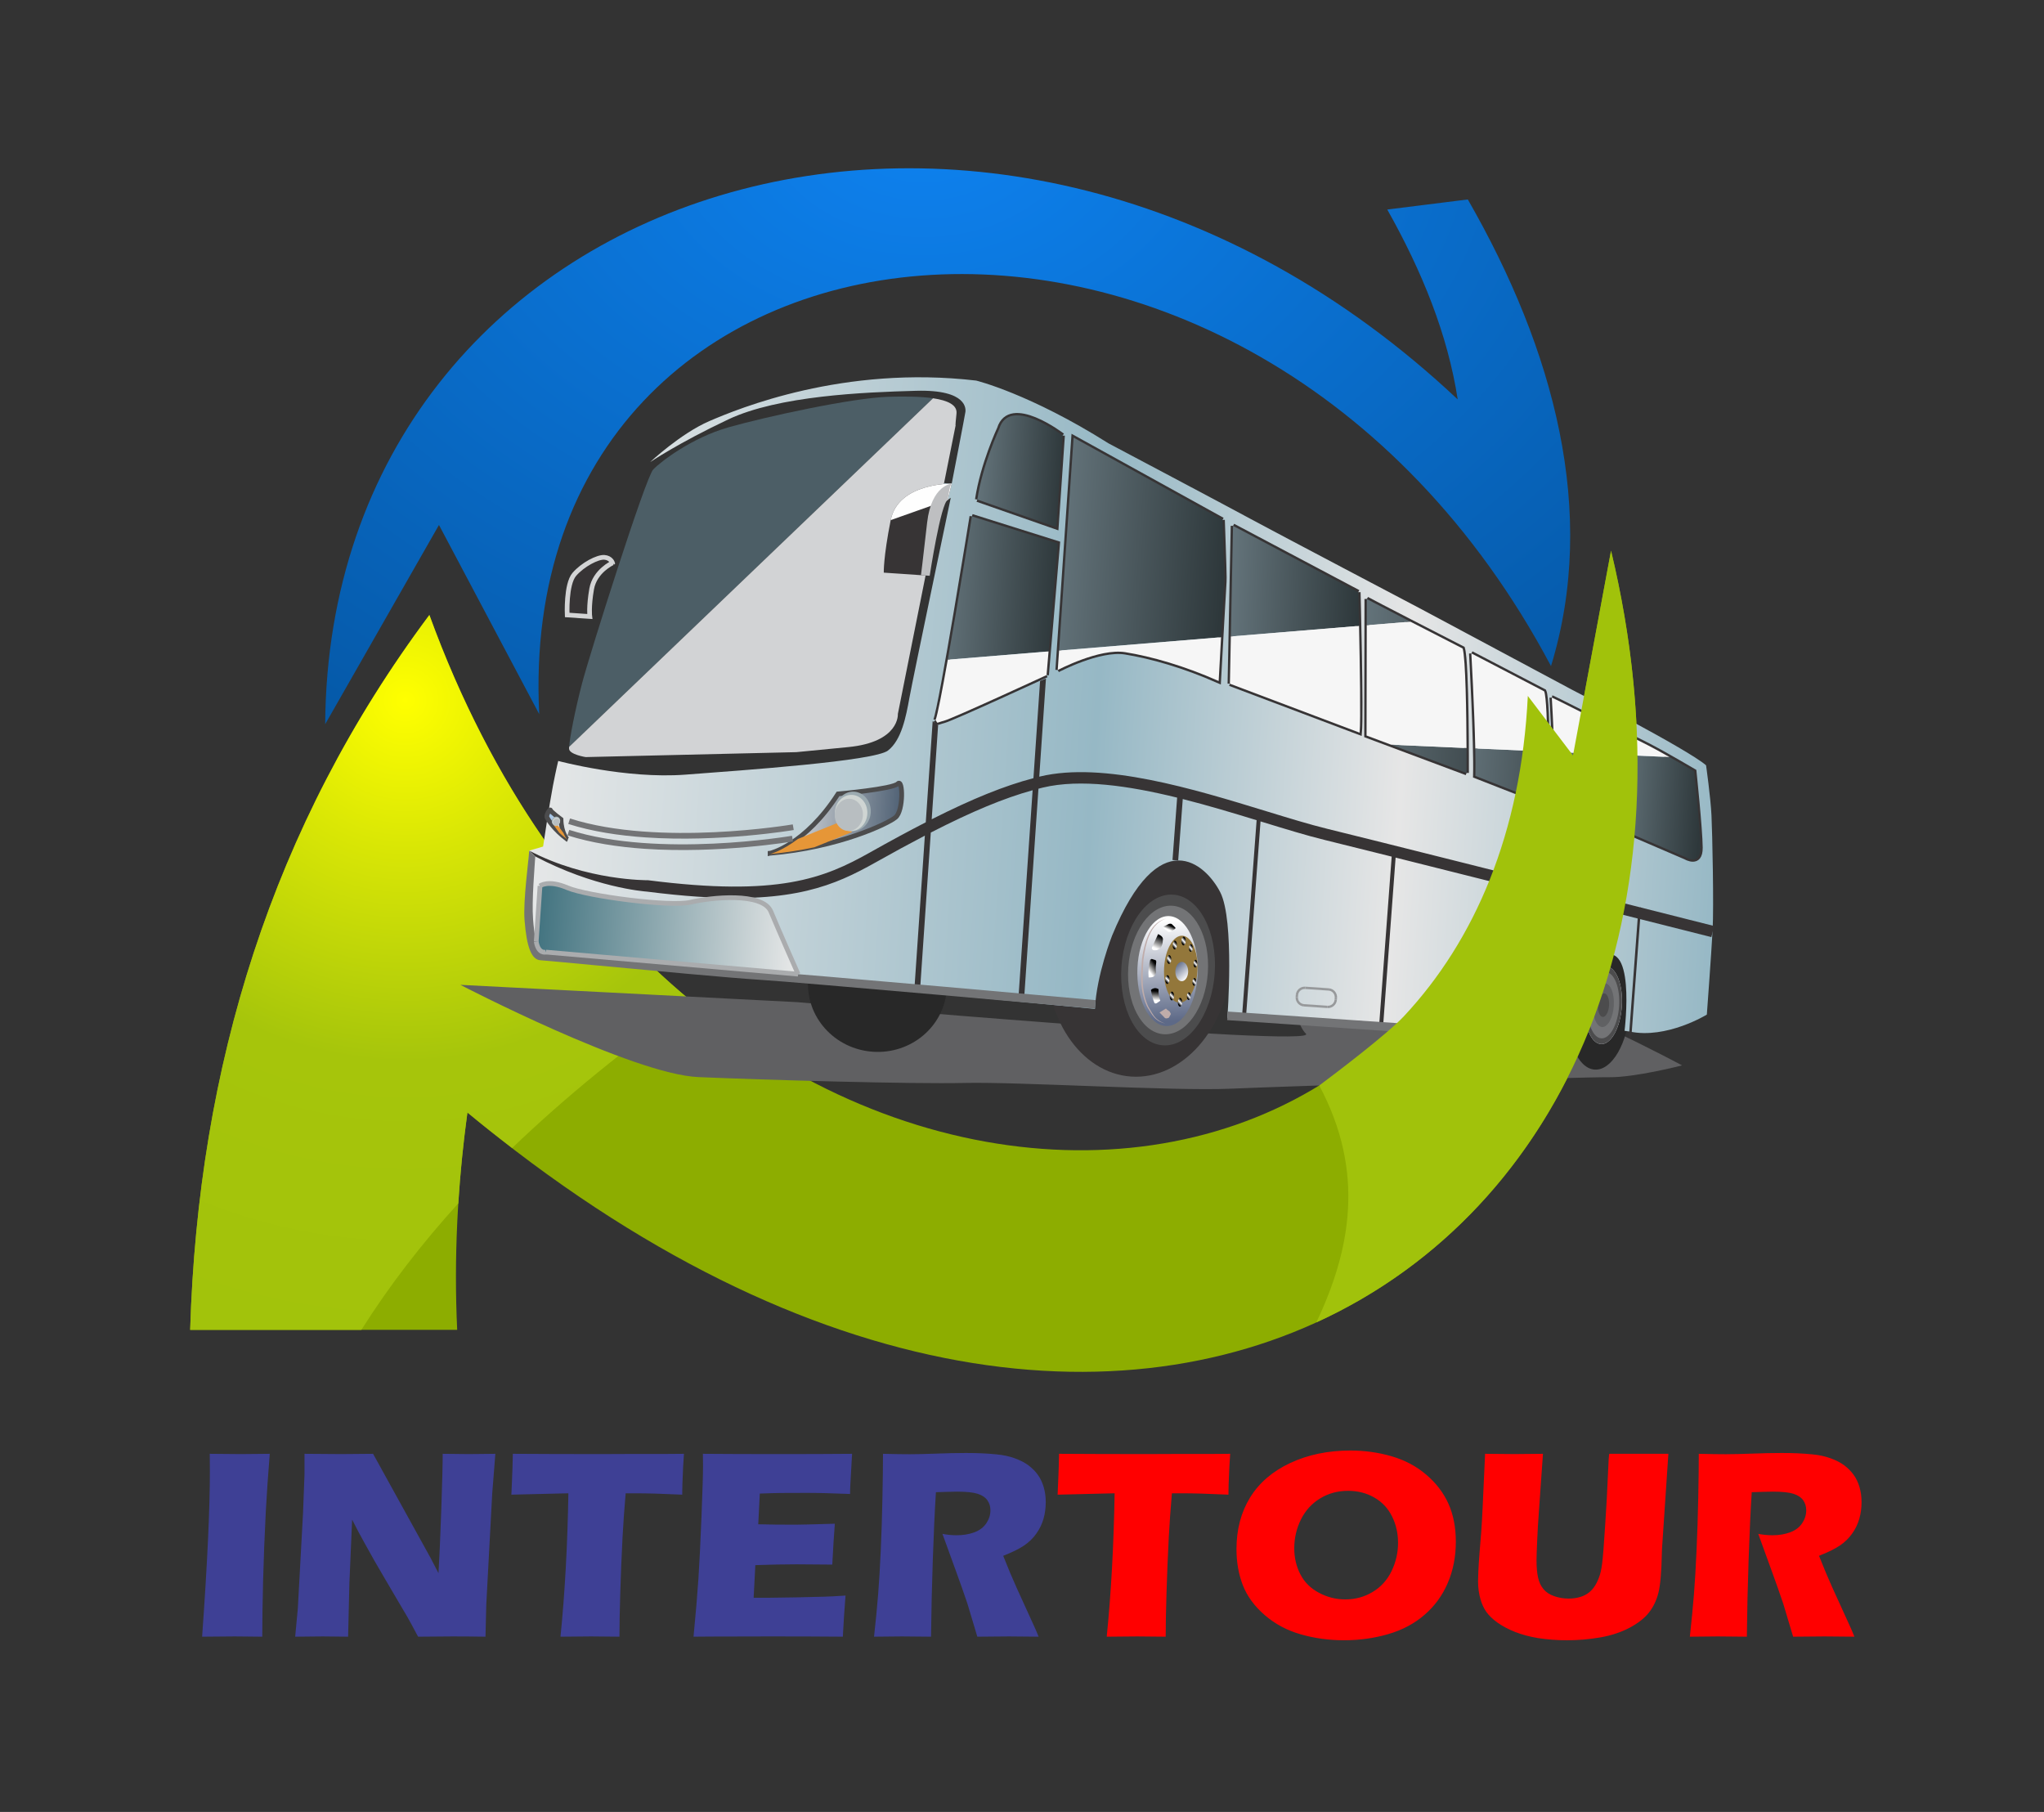 <?xml version="1.0" encoding="UTF-8"?>
<!DOCTYPE svg PUBLIC "-//W3C//DTD SVG 1.1//EN" "http://www.w3.org/Graphics/SVG/1.1/DTD/svg11.dtd">
<!-- Creator: CorelDRAW 2017 -->
<svg xmlns="http://www.w3.org/2000/svg" xml:space="preserve" width="69.748mm" height="61.824mm" version="1.1" style="shape-rendering:geometricPrecision; text-rendering:geometricPrecision; image-rendering:optimizeQuality; fill-rule:evenodd; clip-rule:evenodd"
viewBox="0 0 6974.84 6182.36"
 xmlns:xlink="http://www.w3.org/1999/xlink">
 <rect x="0" y="0" width="6974.84" height="6182.36" fill="#333333" stroke="none"/>
 <defs>
  <style type="text/css">
   <![CDATA[
    .str4 {stroke:#97999B;stroke-width:8.02;stroke-miterlimit:2.613}
    .str0 {stroke:#373435;stroke-width:16.04;stroke-miterlimit:2.613}
    .str2 {stroke:#4C4C4D;stroke-width:16.04;stroke-miterlimit:2.613}
    .str1 {stroke:#AAACAE;stroke-width:16.04;stroke-miterlimit:2.613}
    .str3 {stroke:#D3D4D5;stroke-width:16.04;stroke-miterlimit:2.613}
    .str5 {stroke:#97999B;stroke-width:4.01;stroke-miterlimit:2.613}
    .fil54 {fill:none}
    .fil13 {fill:none;fill-rule:nonzero}
    .fil3 {fill:#8DAD00}
    .fil36 {fill:#93773B}
    .fil53 {fill:#A1C20B}
    .fil37 {fill:#BFACAA}
    .fil6 {fill:#282828;fill-rule:nonzero}
    .fil7 {fill:#373435;fill-rule:nonzero}
    .fil0 {fill:#3E4095;fill-rule:nonzero}
    .fil9 {fill:#4C4C4D;fill-rule:nonzero}
    .fil21 {fill:#4C5E66;fill-rule:nonzero}
    .fil5 {fill:#606062;fill-rule:nonzero}
    .fil11 {fill:#606163;fill-rule:nonzero}
    .fil10 {fill:#737476;fill-rule:nonzero}
    .fil17 {fill:#9CABB1;fill-rule:nonzero}
    .fil19 {fill:#B8BEC1;fill-rule:nonzero}
    .fil24 {fill:#BEBFC1;fill-rule:nonzero}
    .fil18 {fill:#CFD5D3;fill-rule:nonzero}
    .fil22 {fill:#D2D3D5;fill-rule:nonzero}
    .fil16 {fill:#E69637;fill-rule:nonzero}
    .fil12 {fill:#E8EEF5;fill-rule:nonzero}
    .fil34 {fill:#F6F6F6;fill-rule:nonzero}
    .fil23 {fill:#FEFEFE;fill-rule:nonzero}
    .fil1 {fill:red;fill-rule:nonzero}
    .fil39 {fill:url(#id0)}
    .fil41 {fill:url(#id1)}
    .fil51 {fill:url(#id2)}
    .fil46 {fill:url(#id3)}
    .fil44 {fill:url(#id4)}
    .fil35 {fill:url(#id5)}
    .fil42 {fill:url(#id6)}
    .fil43 {fill:url(#id7)}
    .fil45 {fill:url(#id8)}
    .fil50 {fill:url(#id9)}
    .fil47 {fill:url(#id10)}
    .fil48 {fill:url(#id11)}
    .fil49 {fill:url(#id12)}
    .fil38 {fill:url(#id13)}
    .fil40 {fill:url(#id14)}
    .fil52 {fill:url(#id15)}
    .fil2 {fill:url(#id16)}
    .fil4 {fill:url(#id17)}
    .fil28 {fill:url(#id18);fill-rule:nonzero}
    .fil20 {fill:url(#id19);fill-rule:nonzero}
    .fil26 {fill:url(#id20);fill-rule:nonzero}
    .fil15 {fill:url(#id21);fill-rule:nonzero}
    .fil29 {fill:url(#id22);fill-rule:nonzero}
    .fil33 {fill:url(#id23);fill-rule:nonzero}
    .fil27 {fill:url(#id24);fill-rule:nonzero}
    .fil32 {fill:url(#id25);fill-rule:nonzero}
    .fil14 {fill:url(#id26);fill-rule:nonzero}
    .fil31 {fill:url(#id27);fill-rule:nonzero}
    .fil8 {fill:url(#id28);fill-rule:nonzero}
    .fil25 {fill:url(#id29);fill-rule:nonzero}
    .fil30 {fill:url(#id30);fill-rule:nonzero}
   ]]>
  </style>
  <linearGradient id="id0" gradientUnits="userSpaceOnUse" x1="3986.83" y1="3171.56" x2="3992.67" y2="3157.73">
   <stop offset="0" style="stop-opacity:1; stop-color:white"/>
   <stop offset="1" style="stop-opacity:1; stop-color:black"/>
  </linearGradient>
  <linearGradient id="id1" gradientUnits="userSpaceOnUse" xlink:href="#id0" x1="3920.63" y1="3313.55" x2="3946.06" y2="3293.62">
  </linearGradient>
  <linearGradient id="id2" gradientUnits="userSpaceOnUse" x1="4083.82" y1="3282.35" x2="4073.23" y2="3292.16">
   <stop offset="0" style="stop-opacity:1; stop-color:black"/>
   <stop offset="0.502" style="stop-opacity:1; stop-color:white"/>
   <stop offset="1" style="stop-opacity:1; stop-color:black"/>
  </linearGradient>
  <linearGradient id="id3" gradientUnits="userSpaceOnUse" xlink:href="#id2" x1="3995.66" y1="3267.47" x2="3982.36" y2="3279.06">
  </linearGradient>
  <linearGradient id="id4" gradientUnits="userSpaceOnUse" xlink:href="#id2" x1="4044.7" y1="3204.45" x2="4032.29" y2="3216.04">
  </linearGradient>
  <linearGradient id="id5" gradientUnits="userSpaceOnUse" x1="3973.9" y1="3140.61" x2="3994.04" y2="3484.8">
   <stop offset="0" style="stop-opacity:1; stop-color:white"/>
   <stop offset="1" style="stop-opacity:1; stop-color:#5D6987"/>
  </linearGradient>
  <linearGradient id="id6" gradientUnits="userSpaceOnUse" xlink:href="#id0" x1="3941.45" y1="3412.86" x2="3943.45" y2="3380.85">
  </linearGradient>
  <linearGradient id="id7" gradientUnits="userSpaceOnUse" xlink:href="#id2" x1="4032.68" y1="3413.45" x2="4020.26" y2="3425.04">
  </linearGradient>
  <linearGradient id="id8" gradientUnits="userSpaceOnUse" xlink:href="#id2" x1="4014.72" y1="3218.43" x2="4002.28" y2="3230.02">
  </linearGradient>
  <linearGradient id="id9" gradientUnits="userSpaceOnUse" xlink:href="#id2" x1="4080.73" y1="3344.4" x2="4069.27" y2="3355.1">
  </linearGradient>
  <linearGradient id="id10" gradientUnits="userSpaceOnUse" xlink:href="#id2" x1="3989.67" y1="3335.51" x2="3977.26" y2="3347.97">
  </linearGradient>
  <linearGradient id="id11" gradientUnits="userSpaceOnUse" xlink:href="#id2" x1="4004.7" y1="3392.44" x2="3992.28" y2="3403.98">
  </linearGradient>
  <linearGradient id="id12" gradientUnits="userSpaceOnUse" xlink:href="#id2" x1="4061.76" y1="3393.36" x2="4050.3" y2="3403.17">
  </linearGradient>
  <linearGradient id="id13" gradientUnits="userSpaceOnUse" x1="4010.57" y1="3291.93" x2="4053.48" y2="3336.64">
   <stop offset="0" style="stop-opacity:1; stop-color:#5D6987"/>
   <stop offset="1" style="stop-opacity:1; stop-color:white"/>
  </linearGradient>
  <linearGradient id="id14" gradientUnits="userSpaceOnUse" xlink:href="#id0" x1="3939.87" y1="3233.81" x2="3957.8" y2="3194.56">
  </linearGradient>
  <linearGradient id="id15" gradientUnits="userSpaceOnUse" xlink:href="#id2" x1="4068.76" y1="3229.4" x2="4057.3" y2="3239.18">
  </linearGradient>
  <radialGradient id="id16" gradientUnits="userSpaceOnUse" gradientTransform="matrix(2.488 -1.743 2.33 1.862 -5625 5142)" cx="3148.87" cy="403.42" r="2124.24" fx="3148.87" fy="403.42">
   <stop offset="0" style="stop-opacity:1; stop-color:#0E82F0"/>
   <stop offset="0.631" style="stop-opacity:1; stop-color:#024B8F"/>
   <stop offset="1" style="stop-opacity:1; stop-color:#047DF0"/>
  </radialGradient>
  <radialGradient id="id17" gradientUnits="userSpaceOnUse" gradientTransform="matrix(1.565 -1.268 1.269 1.563 -3818 408)" cx="1384.51" cy="2390.96" r="1219.58" fx="1384.51" fy="2390.96">
   <stop offset="0" style="stop-opacity:1; stop-color:yellow"/>
   <stop offset="0.2" style="stop-opacity:1; stop-color:#DAE705"/>
   <stop offset="0.502" style="stop-opacity:1; stop-color:#A6C50B"/>
   <stop offset="1" style="stop-opacity:1; stop-color:#A1C20B"/>
  </radialGradient>
  <linearGradient id="id18" gradientUnits="userSpaceOnUse" x1="4194.45" y1="1993.72" x2="4637.45" y2="2013.72">
   <stop offset="0" style="stop-opacity:1; stop-color:#64747B"/>
   <stop offset="1" style="stop-opacity:1; stop-color:#2E383B"/>
  </linearGradient>
  <linearGradient id="id19" gradientUnits="userSpaceOnUse" x1="1938.37" y1="2834.11" x2="1863.87" y2="2794.97">
   <stop offset="0" style="stop-opacity:1; stop-color:#E7E8E8"/>
   <stop offset="1" style="stop-opacity:1; stop-color:#9EC1E6"/>
  </linearGradient>
  <linearGradient id="id20" gradientUnits="userSpaceOnUse" xlink:href="#id18" x1="3332.46" y1="1606.55" x2="3627.45" y2="1624.33">
  </linearGradient>
  <linearGradient id="id21" gradientUnits="userSpaceOnUse" x1="2641.26" y1="2785.29" x2="3062.99" y2="2813.38">
   <stop offset="0" style="stop-opacity:1; stop-color:#E7E8E8"/>
   <stop offset="1" style="stop-opacity:1; stop-color:#536477"/>
  </linearGradient>
  <linearGradient id="id22" gradientUnits="userSpaceOnUse" x1="4651.45" y1="2096.72" x2="5018.45" y2="2121.72">
   <stop offset="0" style="stop-opacity:1; stop-color:#64747B"/>
   <stop offset="1" style="stop-opacity:1; stop-color:#424D51"/>
  </linearGradient>
  <linearGradient id="id23" gradientUnits="userSpaceOnUse" xlink:href="#id18" x1="5511.5" y1="2749.26" x2="5802.92" y2="2768.95">
  </linearGradient>
  <linearGradient id="id24" gradientUnits="userSpaceOnUse" xlink:href="#id18" x1="3603.45" y1="1860.72" x2="4176.42" y2="1900.72">
  </linearGradient>
  <linearGradient id="id25" gradientUnits="userSpaceOnUse" xlink:href="#id22" x1="5254.79" y1="2690.72" x2="5526.88" y2="2708.72">
  </linearGradient>
  <linearGradient id="id26" gradientUnits="userSpaceOnUse" x1="1799.46" y1="3146.65" x2="2722.46" y2="3206.94">
   <stop offset="0" style="stop-opacity:1; stop-color:#3C6F7C"/>
   <stop offset="1" style="stop-opacity:1; stop-color:#E7E8E8"/>
  </linearGradient>
  <linearGradient id="id27" gradientUnits="userSpaceOnUse" xlink:href="#id22" x1="4978.52" y1="2636.72" x2="5290.13" y2="2657.72">
  </linearGradient>
  <linearGradient id="id28" gradientUnits="userSpaceOnUse" x1="1831.79" y1="2273.02" x2="5897.69" y2="2546.64">
   <stop offset="0" style="stop-opacity:1; stop-color:#E7E8E8"/>
   <stop offset="0.471" style="stop-opacity:1; stop-color:#96B8C5"/>
   <stop offset="0.729" style="stop-opacity:1; stop-color:#E6E6E6"/>
   <stop offset="1" style="stop-opacity:1; stop-color:#96B8C5"/>
  </linearGradient>
  <linearGradient id="id29" gradientUnits="userSpaceOnUse" xlink:href="#id18" x1="3212.46" y1="2008.72" x2="3606.45" y2="2035.72">
  </linearGradient>
  <linearGradient id="id30" gradientUnits="userSpaceOnUse" xlink:href="#id22" x1="4607.5" y1="2570.72" x2="5005.36" y2="2597.72">
  </linearGradient>
 </defs>
 <g id="Layer_x0020_1">
  <g id="_2239285853472">
   <g>
    <g>
     <path class="fil0" d="M689.68 5584.33c17.6,-244.8 26.48,-433 26.48,-565.06l-0.47 -58.94c53.27,0.62 88.78,0.94 106.69,0.94 8.25,0 40.96,-0.31 98.12,-0.94 -5.6,68.6 -9.97,133.47 -13.4,194.75 -4.36,85.29 -7.47,165.12 -9.35,239.34 -1.86,74.22 -2.8,137.52 -2.8,189.91l-93.3 -0.94c-18.22,0 -55.6,0.31 -111.98,0.94l0.01 0zm317.55 0l9.04 -96.05 17.75 -325.41 4.99 -131.29 0 -71.25c47.19,0.62 88.93,0.94 125.06,0.94 25.85,0 62.3,-0.31 109.02,-0.94l196.08 355.04 27.1 52.08c3.12,-51.15 6.23,-123.02 9.5,-215.49 3.27,-92.3 4.83,-156.23 4.83,-191.63 37.53,0.62 67.59,0.94 90.17,0.94 10.28,0 40.18,-0.31 89.55,-0.94l-10.75 136.28 -20.24 378.42 -2.65 109.3c-39.71,-0.62 -76.63,-0.94 -111.2,-0.94 -28.66,0 -68.22,0.31 -118.83,0.94 -15.89,-29.94 -27.57,-51.61 -35.2,-65.02l-76.63 -130.35c-25.39,-42.72 -48.59,-83.58 -69.93,-122.55 -14.01,-24.8 -28.35,-51.92 -43.3,-81.55l-9.34 216.89 -4.36 182.59c-37.85,-0.62 -66.66,-0.94 -86.44,-0.94 -16.81,0 -48.12,0.31 -94.22,0.94l0 -0.01zm905.34 0c14.95,-148.13 23.99,-311.22 26.94,-489.28l-194.52 4.68 2.18 -50.52c1.25,-27.13 2.18,-56.76 2.8,-88.88 86.44,0.62 187.2,0.94 302.14,0.94l112.76 -0.47 109.64 0 59.34 -0.47 -2.8 44.6c-1.09,24.01 -2.02,43.81 -2.49,59.4 -0.47,15.59 -0.62,27.44 -0.62,35.4 -65.1,-3.12 -118.83,-4.68 -161.05,-4.68l-31.93 0c-4.67,53.79 -8.1,103.53 -10.59,149.22 -3.43,65.49 -5.92,128.95 -7.79,190.54 -1.87,61.59 -2.8,111.48 -2.8,149.53 -49.84,-0.62 -81.92,-0.94 -96.56,-0.94 -12.93,0 -47.97,0.31 -104.66,0.94l0.01 -0.01zm453.99 0c7.64,-78.59 13.09,-144.38 16.67,-197.55 3.42,-53.01 7.01,-123.49 10.44,-211.43 3.58,-87.79 5.29,-146.1 5.29,-174.79l-0.47 -40.23c71.8,0.62 158.71,0.94 260.56,0.94 93.92,0 176.77,-0.31 248.57,-0.94l-0.94 15.12c-0.31,3.59 -1.09,16.84 -2.18,39.76l-2.8 49.74c-0.62,10.6 -0.93,21.36 -0.93,32.43 -58.56,-2.5 -107.78,-3.74 -147.65,-3.74 -43.76,0 -73.36,0.15 -88.62,0.31 -15.42,0.15 -39.25,0.78 -71.8,2.03l-5.3 104.78c35.98,0.94 77.72,1.4 125.37,1.4 17.13,0 62.45,-1.09 135.97,-3.28 -3.12,38.98 -5.92,85.45 -8.72,139.4 -52.65,-0.62 -93.14,-0.94 -121.48,-0.94 -42.05,0 -89.09,0.94 -141.1,2.81l-5.76 111.33 52.49 0c15.57,0 47.66,-0.47 96.25,-1.4l94.54 -2.34c14.02,-0.31 37.38,-1.56 70.25,-3.75 -3.59,45.22 -6.7,92 -9.19,140.33 -74.14,-0.62 -155.43,-0.94 -243.9,-0.94l-200.76 0.47 -64.79 0.47 -0.01 0.01zm615.97 0c5.92,-53.64 10.6,-101.97 14.02,-144.85 3.43,-43.04 6.39,-92.93 8.88,-149.53 2.65,-56.75 4.52,-116.47 5.76,-179.46 1.25,-63 1.87,-113.05 1.87,-150.15 38,0.94 68.68,1.4 92.04,1.4 24.3,0 54.05,-0.78 88.93,-2.03 35.05,-1.4 69,-2.18 102.17,-2.18 38.94,0 73.51,1.56 104.04,4.68 22.74,2.03 43.45,6.55 62.14,13.25 18.69,6.7 34.42,14.81 47.19,24.33 12.77,9.66 23.52,20.42 31.93,32.27 8.57,11.85 15.1,25.73 19.94,41.79 4.67,15.9 7,33.05 7,51.3 0,20.43 -2.65,39.6 -7.79,57.38 -5.14,17.77 -13.23,34.61 -24.45,50.2 -11.06,15.75 -25.07,29.31 -41.9,40.7 -16.98,11.38 -40.65,23.08 -71.02,34.93l23.67 58.16c6.7,16.06 13.86,32.59 21.49,49.43l61.05 134.09c2.8,5.77 7.63,17.15 14.64,34.3 -50.31,-0.62 -84.1,-0.94 -101.39,-0.94 -21.96,0 -57.78,0.31 -107.77,0.94 -4.83,-15.9 -13.71,-45.37 -26.48,-88.41 -5.14,-17.93 -9.5,-31.96 -13.24,-41.63 -7.16,-21.67 -18.07,-52.08 -32.24,-91.21l-47.04 -129.57c16.51,3.12 32.55,4.68 48.44,4.68 22.11,0 42.2,-3.28 60.27,-9.98 18.07,-6.7 31.77,-17 41.11,-31.03 9.19,-13.88 13.86,-28.53 13.86,-44.13 0,-12.94 -3.42,-24.48 -10.44,-34.3 -7,-9.82 -18.06,-17.15 -33.01,-21.99 -15.11,-4.83 -38.32,-7.33 -69.62,-7.33 -10.59,0 -21.65,0.15 -33.02,0.62 -11.37,0.47 -24.6,0.94 -39.87,1.25 -4.05,62.37 -7.48,138.62 -10.59,228.43 -3.11,89.81 -5.14,178.06 -6.08,264.6 -50.77,-0.62 -83.79,-0.94 -99.05,-0.94 -17.6,0 -49.52,0.31 -95.47,0.94l0.03 -0.01z"/>
     <path class="fil1" d="M3776.52 5584.33c14.95,-148.13 23.99,-311.22 26.95,-489.28l-194.53 4.68 2.18 -50.52c1.25,-27.13 2.18,-56.76 2.8,-88.88 86.44,0.62 187.2,0.94 302.14,0.94l112.76 -0.47 109.65 0 59.34 -0.47 -2.8 44.6c-1.09,24.01 -2.02,43.81 -2.49,59.4 -0.47,15.59 -0.62,27.44 -0.62,35.4 -65.1,-3.12 -118.83,-4.68 -161.04,-4.68l-31.93 0c-4.67,53.79 -8.1,103.53 -10.59,149.22 -3.43,65.49 -5.92,128.95 -7.79,190.54 -1.87,61.59 -2.8,111.48 -2.8,149.53 -49.84,-0.62 -81.92,-0.94 -96.56,-0.94 -12.93,0 -47.97,0.31 -104.66,0.94l-0.01 -0.01zm831.68 -635.23c48.59,0 95.47,6.55 140.48,19.65 45.17,13.1 84.57,33.99 118.21,62.84 33.8,28.69 59.02,61.9 75.85,99.32 16.66,37.42 25.08,80.61 25.08,129.26 0,51.3 -9.19,98.23 -27.57,140.95 -18.38,42.88 -45.01,79.21 -79.74,108.99 -34.58,29.94 -76,51.76 -124.13,65.64 -47.97,13.88 -98.12,20.74 -150.14,20.74 -51.4,0 -100.77,-6.7 -147.8,-20.27 -47.19,-13.56 -88.15,-35.55 -123.04,-65.8 -34.89,-30.4 -59.65,-64.08 -74.13,-101.19 -14.64,-37.26 -21.96,-78.43 -21.96,-123.8 0,-66.73 15.42,-125.36 46.26,-175.72 31,-50.36 76.79,-89.81 137.52,-118.19 60.59,-28.22 128.96,-42.41 205.12,-42.41l-0.01 -0.01zm-8.25 137.52c-35.05,0 -66.81,8.58 -95.16,25.89 -28.35,17.15 -50.15,41.16 -65.42,71.72 -15.26,30.72 -22.89,63.61 -22.89,98.54 0,32.43 7,61.9 20.87,88.72 13.86,26.97 34.89,47.87 63.39,62.99 28.35,15.12 58.4,22.61 90.02,22.61 33.95,0 64.95,-8.42 93.14,-25.41 28.19,-16.84 49.84,-40.7 64.63,-71.26 14.8,-30.72 22.11,-62.84 22.11,-96.36 0,-32.59 -6.85,-62.68 -20.56,-90.28 -13.7,-27.6 -33.95,-49.12 -60.42,-64.24 -26.48,-15.28 -56.38,-22.92 -89.71,-22.92zm467.7 -126.3c47.35,0.62 80.83,0.94 100.3,0.94 24.3,0 56.69,-0.31 97.18,-0.94l-13.7 194.44c-2.65,36.49 -4.83,70.79 -6.07,102.91 -1.4,31.96 -2.18,54.1 -2.18,66.26 0,23.23 1.72,42.57 5.14,58.16 3.27,15.44 9.35,28.69 18.22,39.45 8.88,10.91 21.18,19.02 36.91,24.48 15.73,5.46 32.08,8.26 49.21,8.26 14.64,0 28.34,-2.03 41.11,-5.92 10.13,-3.27 19,-7.8 26.95,-13.72 7,-5.45 13.23,-11.69 18.37,-19.02 6.39,-8.73 12,-19.65 16.98,-32.74 4.83,-12.32 8.41,-28.22 10.9,-47.87 2.65,-19.96 6.38,-65.33 10.74,-136.12 4.05,-60.34 7.01,-115.54 9.04,-165.59 1.87,-48.65 3.43,-72.97 4.99,-72.97 45.94,0 82.23,0 108.7,0l92.67 0 -21.8 324.79c-0.31,6.08 -0.47,11.07 -0.47,14.97 -1.25,63.46 -5.14,108.21 -11.68,134.25 -6.54,26.04 -17.45,48.8 -32.7,67.98 -15.26,19.18 -37.38,36.49 -66.66,51.92 -29.28,15.28 -62.45,26.19 -99.52,32.59 -37.23,6.39 -74.76,9.67 -112.92,9.67 -34.11,0 -66.97,-2.5 -98.59,-7.33 -29.28,-4.83 -55.6,-12 -79.12,-21.2 -23.36,-9.35 -43.76,-20.27 -61.2,-32.74 -15.73,-11.54 -27.88,-23.39 -36.44,-35.4 -8.57,-12.16 -15.26,-26.51 -20.09,-43.35 -5.45,-18.87 -8.26,-39.14 -8.26,-60.81 0,-7.33 0.31,-18.25 0.94,-33.06 0.63,-14.81 1.87,-36.17 4.05,-63.93l5.92 -73.13c1.4,-19.18 3.11,-47.4 4.83,-84.51l8.25 -180.71 0 -0.01zm698.67 624c5.92,-53.64 10.59,-101.97 14.01,-144.85 3.43,-43.04 6.39,-92.93 8.88,-149.53 2.65,-56.75 4.52,-116.47 5.76,-179.46 1.24,-63 1.87,-113.05 1.87,-150.15 38,0.94 68.68,1.4 92.05,1.4 24.3,0 54.05,-0.78 88.93,-2.03 35.05,-1.4 69,-2.18 102.17,-2.18 38.94,0 73.51,1.56 104.04,4.68 22.75,2.03 43.45,6.55 62.15,13.25 18.69,6.7 34.42,14.81 47.19,24.33 12.77,9.66 23.52,20.42 31.93,32.27 8.57,11.85 15.1,25.73 19.94,41.79 4.67,15.9 7,33.05 7,51.3 0,20.43 -2.65,39.6 -7.79,57.38 -5.14,17.77 -13.24,34.61 -24.45,50.2 -11.06,15.75 -25.07,29.31 -41.9,40.7 -16.98,11.38 -40.65,23.08 -71.02,34.93l23.67 58.16c6.7,16.06 13.86,32.59 21.49,49.43l61.05 134.09c2.8,5.77 7.63,17.15 14.64,34.3 -50.3,-0.62 -84.1,-0.94 -101.39,-0.94 -21.96,0 -57.78,0.31 -107.77,0.94 -4.83,-15.9 -13.71,-45.37 -26.48,-88.41 -5.14,-17.93 -9.5,-31.96 -13.24,-41.63 -7.17,-21.67 -18.07,-52.08 -32.24,-91.21l-47.04 -129.57c16.51,3.12 32.55,4.68 48.44,4.68 22.12,0 42.21,-3.28 60.28,-9.98 18.07,-6.7 31.77,-17 41.11,-31.03 9.19,-13.88 13.86,-28.53 13.86,-44.13 0,-12.94 -3.42,-24.48 -10.43,-34.3 -7,-9.82 -18.06,-17.15 -33.02,-21.99 -15.1,-4.83 -38.31,-7.33 -69.61,-7.33 -10.6,0 -21.65,0.15 -33.02,0.62 -11.37,0.47 -24.6,0.94 -39.87,1.25 -4.05,62.37 -7.48,138.62 -10.59,228.43 -3.12,89.81 -5.14,178.06 -6.08,264.6 -50.77,-0.62 -83.79,-0.94 -99.05,-0.94 -17.6,0 -49.53,0.31 -95.47,0.94l0 -0.01z"/>
    </g>
    <path class="fil2" d="M1497.92 1791.16l-388.32 679.84c12.8,-1853.07 2291.88,-2588.24 3864.65,-1108.17 -34.24,-221.72 -121.45,-436.81 -240.39,-647.93l274.85 -34.39c294.82,513.49 444.32,1068.06 283.85,1592.14 -1036.46,-1953 -3544.3,-1654.47 -3452.56,163.89l-342.09 -645.37 0.01 -0.01z"/>
    <path class="fil3" d="M5213.48 2374.42c-100.38,2075.25 -2866.33,2148.47 -3748.27,-276.16 -537.5,719.56 -788.95,1539.9 -816.3,2439.15l911.17 0c-11.46,-243.63 0.63,-490.9 34.95,-741.58 2340.19,1938.86 4461.31,416.61 3902.41,-1916.88l-129.8 698.53 -154.15 -203.06 -0.01 0z"/>
    <path class="fil4" d="M2359.61 3416.06c-364.4,-300.93 -683.39,-737.68 -894.4,-1317.79 -537.5,719.56 -788.95,1539.89 -816.31,2439.15l584.21 0c95.84,-151.9 206.97,-295.3 330.79,-431.64 6.49,-102.71 16.9,-206.04 31.12,-309.95 51,42.25 101.84,82.27 152.6,121.25 184.81,-177.68 391.01,-343.46 611.98,-501.03l0.01 0.01z"/>
    <g>
     <g>
      <path class="fil5" d="M4403.43 3295.53c0,0 3.26,182.81 52.78,231.39 49.5,48.6 -1736.99,-107.7 -1736.99,-107.7l-1148.36 -59c0,0 587.48,305.12 812.26,314.75 224.78,9.66 727.72,24.16 908.83,19.94 181.11,-4.23 711.82,28.32 907.2,19.66 195.37,-8.64 1201.9,-40.3 1291.5,-39.19 89.6,1.11 249.15,-40.39 249.15,-40.39 0,0 -434.49,-232.88 -611.82,-261.8 -177.34,-28.92 -724.55,-77.66 -724.55,-77.66z"/>
      <path class="fil6" d="M3230.8 3375.26c-8.64,126.7 -121.58,222.15 -252.24,213.22 -130.66,-8.94 -229.58,-118.88 -220.94,-245.58 8.65,-126.69 121.58,-222.15 252.24,-213.22 130.66,8.93 229.58,118.89 220.94,245.58z"/>
      <path class="fil6" d="M5562.45 3441.21c-8.12,118.99 -62.29,212.19 -121.01,208.17 -58.72,-4.01 -99.74,-103.73 -91.62,-222.71 8.12,-118.98 62.29,-212.18 121.01,-208.16 58.72,4.01 99.73,103.72 91.61,222.7l0.01 0z"/>
      <path class="fil7" d="M4203.74 3282c-15.55,227.96 -169.55,403.1 -344,391.17 -174.43,-11.93 -303.22,-206.4 -287.67,-434.37 15.55,-227.98 169.56,-403.11 343.99,-391.18 174.45,11.93 303.24,206.4 287.68,434.38z"/>
      <path class="fil8" d="M3736.35 3442.36l-1891.53 -180.66c0,0 -57.3,-126.1 -49.06,-211.05 8.24,-84.97 10.06,-148.38 10.06,-148.38l47.39 -13.86c0,0 22.44,-149.97 33.71,-207.85 11.27,-57.88 17.95,-84.29 17.95,-84.29 0,0 230.09,62.16 433.72,46.76 203.65,-15.4 645.1,-46.3 691.49,-82.23 46.39,-35.92 61.58,-115.53 73.35,-180.7 11.77,-65.18 140.93,-681.91 140.93,-681.91l-38.37 27.52 15.48 -77.35 26.17 1.79c0,0 46.4,-239.17 46.81,-245.34 0.42,-6.17 10.09,-76.38 -168.42,-71.47 -178.51,4.9 -469.79,16.75 -641.3,97.87 -171.52,81.13 -266.22,145.52 -266.22,145.52 0,0 104.31,-97.94 202.38,-140.11 98.07,-42.17 457.28,-191.1 910.1,-138.15 0,0 182.48,44.25 451.59,214.15 0,0 424.03,224.49 485.22,258 61.17,33.5 584.26,308.75 584.26,308.75l513.36 274.58c0,0 394.41,202.91 456.3,257.23 0,0 15.46,108.58 18.52,171.1 3.06,62.52 8.16,309.67 3.9,390.03 -4.25,80.35 -19.75,289.44 -19.75,289.44 0,0 -137.58,84.67 -263.88,57.71l-16.93 -2.39c0,0 42.75,-340.4 -93.23,-243.4 0,0 -57.95,80.35 -64.43,175.2 -6.47,94.85 -6.47,94.85 -6.47,94.85l-1191.21 -70.46c0,0 25.17,-333.05 -24.41,-429.3 -49.57,-96.25 -208.08,-241.48 -368.92,148.28 0,0 -53.02,133.21 -58.56,250.13l0 -0.01z"/>
      <path class="fil9" d="M4144.97 3320.43c-9.69,141.94 -88.76,252.14 -176.67,246.13 -87.9,-6.01 -151.28,-125.95 -141.6,-267.9 9.69,-141.94 88.78,-252.14 176.67,-246.13 87.9,6.01 151.28,125.96 141.6,267.9z"/>
      <path class="fil10" d="M4121.55 3318.83c-8.26,121.05 -75.7,215.03 -150.67,209.9 -74.96,-5.13 -129.01,-107.41 -120.75,-228.46 8.26,-121.05 75.7,-215.04 150.66,-209.91 74.98,5.13 129.02,107.41 120.76,228.47z"/>
      <path class="fil11" d="M4075.23 3315.66c-5.44,79.74 -49.86,141.63 -99.24,138.25 -49.37,-3.38 -84.97,-70.75 -79.53,-150.48 5.44,-79.74 49.86,-141.63 99.23,-138.26 49.38,3.38 84.98,70.75 79.54,150.48l0 0.01z"/>
      <path class="fil9" d="M4034.05 3312.85c-2.94,43.01 -26.89,76.39 -53.53,74.57 -26.63,-1.82 -45.83,-38.15 -42.9,-81.17 2.94,-43 26.9,-76.4 53.52,-74.57 26.63,1.82 45.83,38.16 42.9,81.17l0.01 0z"/>
      <path class="fil12" d="M5534.14 3433.87c-5,73.27 -36.95,130.76 -71.39,128.4 -34.45,-2.35 -58.3,-63.66 -53.3,-136.93 5,-73.26 36.95,-130.75 71.4,-128.39 34.43,2.35 58.28,63.66 53.28,136.92l0.01 0z"/>
      <g>
       <path class="fil13 str0" d="M3192.58 2457.05c9.67,12.88 -1.1,9.7 28.72,1.96 29.82,-7.73 349.9,-155.68 349.9,-155.68"/>
       <polyline class="fil13 str0" points="3571.2,2303.34 3609.19,1853.86 3316.47,1761.76 "/>
       <path class="fil13 str0" d="M3316.47 1761.76c0,0 -104.34,647.75 -123.89,695.29"/>
       <path class="fil13 str0" d="M3625.75 1486.01c0,0 -179.74,-138.14 -215.65,-23.3 0,0 -57.14,121.95 -75.07,241.67"/>
       <polyline class="fil13 str0" points="3335.03,1704.38 3604.42,1798.56 3625.75,1486.01 "/>
       <polyline class="fil13 str0" points="4171.57,1773.81 3663.51,1493.08 3662.95,1501.18 3609.41,2286 "/>
       <path class="fil13 str0" d="M3609.41 2286c0,0 141.81,-75.01 230.33,-60.82 88.52,14.2 201.87,46.39 318.74,98.36 19.26,-353.82 19.22,-329.39 19.26,-353.82 0.04,-24.44 -6.16,-195.91 -6.16,-195.91"/>
       <line class="fil13 str0" x1="4207.62" y1="1794.19" x2="4196.91" y2= "2332.69" />
       <path class="fil13 str0" d="M4196.9 2332.69c0,0 0,0 442.59,167.11 6.05,-64.75 -4.73,-479.28 -4.73,-479.28"/>
       <line class="fil13 str0" x1="4634.77" y1="2020.52" x2="4207.62" y2= "1794.19" />
       <polyline class="fil13 str0" points="4664.11,2043.71 4663.23,2509.56 5004.39,2637.15 "/>
       <path class="fil13 str0" d="M5004.39 2637.15c0,0 1.25,-376.23 -13.35,-424.47 -308.16,-157.92 -326.93,-168.98 -326.93,-168.98"/>
       <path class="fil13 str0" d="M5020.82 2229.38c0,0 16.79,302.54 13.79,418 247.25,96.72 247.25,96.72 247.25,96.72 0,0 1.45,-355.04 -12.76,-385.33 -234.15,-121.9 -248.28,-129.39 -248.28,-129.39"/>
       <path class="fil13 str0" d="M5295.3 2380.1c0,0 19.02,317.35 7.61,365.44 213.78,86.3 213.78,86.3 213.78,86.3 0,0 12.2,-321.72 -4.3,-342.4 -209.11,-107.16 -217.1,-109.34 -217.1,-109.34"/>
       <path class="fil13 str0" d="M5802.25 2892.09c-0.55,-63.57 -21.28,-260.48 -21.28,-260.48 0,0 -103.26,-60.82 -158.29,-89.02 -55.03,-28.19 -90.7,-44.69 -91.61,-40.47 -0.9,4.21 -0.72,10.54 -0.72,10.54 0,0 19.75,235.11 9.03,320.73 211.84,91.05 211.84,91.05 211.84,91.05 0,0 51.57,31.22 51.03,-32.35"/>
      </g>
      <path class="fil7" d="M5849.32 3159.53c-3.28,-0.83 -104.09,-26.3 -249.62,-63.02l0.05 -0.78 -4.4 -0.31c-334.12,-84.3 -898.65,-226.54 -1067.62,-267.9 -58.74,-14.38 -130.32,-36.31 -206.1,-59.53 -247.81,-75.95 -556.24,-170.45 -772.54,-118.68 -0.91,0.21 -1.85,0.48 -2.76,0.7l22.85 -335 -20.1 8.4 -22.63 331.65c-98.41,25.88 -207.14,69.54 -347.19,140.29l21.87 -320.61 -18.55 -14.3 -23.55 345.2c-57.71,29.6 -120.57,63.57 -190.24,102.78 -157.21,88.49 -312.73,151.63 -756.18,95l-1.13 -0.11c-1.76,-0.12 -209.42,2.31 -405.68,-101.05l20.69 19.74c200.09,105.39 368.1,119.19 381.73,120.19 62.27,7.94 118.98,13.56 171,17.12 328.04,22.42 467.53,-37.45 608.66,-116.88 60.97,-34.32 116.55,-64.5 168.04,-91.3l-35.02 513.28 19.43 1.33 35.82 -525.07c141.36,-72.53 250.21,-117.55 347.48,-144.45l-48.63 712.8 19.44 1.33 49.08 -719.39c4.88,-1.24 9.8,-2.55 14.62,-3.71 127.98,-30.66 293.37,-6.42 458.63,34.21l-15.82 212.83 19.43 1.45 15.57 -209.47c86.2,21.84 172,47.71 252.03,72.21l-50.55 679.97 13.6 0.99 50.3 -676.87c2.96,0.9 5.95,1.81 8.88,2.71 76.34,23.4 148.42,45.49 208.24,60.12 48.8,11.94 130.65,32.33 230.4,57.28l-43.01 578.6 13.61 1 42.82 -576.23c104.45,26.14 227.17,56.97 351.75,88.3l-38.61 519.58 8.51 0.62 38.5 -518.1c85.77,21.59 172.2,43.36 253.92,63.96l-35.2 473.47 8.51 0.62 35.09 -471.99c73.15,18.44 142.29,35.88 203.6,51.35l-30.34 408.12 8.51 0.63 30.23 -406.62c141.99,35.83 239.8,60.54 243.02,61.35l9.54 -37.82 0.02 0.01z"/>
      <polygon class="fil10" points="5378.2,3561.98 4187.53,3480.56 4189.52,3451.37 5380.2,3532.8 "/>
      <path class="fil10" d="M3736.12 3441.53c-10.07,-0.9 -1009.87,-90.4 -1147.39,-98.84 -92.06,-5.61 -359.63,-30.72 -554.96,-49.01 -97.11,-9.1 -173.82,-16.28 -189.95,-17.39 -30.09,-2.06 -46.71,-44.36 -53.91,-137.19 -5.15,-66.46 14.24,-204.15 15.91,-236.84l20.69 19.74c-1.64,32 -12.5,149.87 -7.46,214.84 8.08,104.34 26.59,110.25 26.77,110.27 16.5,1.13 93.37,8.33 190.69,17.45 184.12,17.25 462.35,43.32 554.03,48.94 138.02,8.58 1138.12,98 1148.22,98.91l-2.62 29.13 -0.02 -0.01z"/>
      <g>
       <path class="fil14" d="M1829.77 3212.72l12.97 -190.1c0,0 27.22,-22.02 93.62,6.4 66.41,28.44 350.42,65.77 419.71,49.35 69.3,-16.43 246.49,-35.29 274.46,31.79 27.97,67.08 92.84,213.61 92.84,213.61l-860.48 -75.27c0,0 -25.57,7.92 -33.12,-35.79l0 0.01z"/>
       <line class="fil13 str1" x1="1829.78" y1="3212.72" x2="1842.75" y2= "3022.62" />
       <path class="fil13 str1" d="M1842.74 3022.62c0,0 27.22,-22.02 93.62,6.4 66.41,28.44 350.42,65.77 419.71,49.35 69.3,-16.43 246.49,-35.29 274.46,31.79 27.97,67.08 92.84,213.61 92.84,213.61"/>
       <line class="fil13 str1" x1="2723.37" y1="3323.77" x2="1862.89" y2= "3248.51" />
       <path class="fil13 str1" d="M1862.89 3248.51c0,0 -25.57,7.92 -33.12,-35.79"/>
      </g>
      <path class="fil15 str2" d="M2627.84 2911.23c0,0 118.69,-26.74 231.86,-202.44 0,0 186.64,-16.55 204.15,-34.91 17.53,-18.35 19.75,92.18 -7.84,114.92 -27.58,22.75 -195.75,102.47 -428.17,122.42l0 0.01z"/>
      <path class="fil16" d="M2891.23 2794.19l-168.32 68.19c-56.1,42.1 -95.27,51.7 -95.27,51.7 53.82,-5.12 104.51,-13.3 151.4,-23.26l127.99 -51.84 -15.81 -44.79 0.01 0z"/>
      <path class="fil17" d="M2971.27 2772.73c-2.54,37.24 -31.88,65.54 -65.53,63.24 -33.65,-2.3 -58.88,-34.33 -56.34,-71.58 2.54,-37.23 31.88,-65.52 65.54,-63.22 33.65,2.3 58.87,34.33 56.33,71.56z"/>
      <path class="fil18" d="M2959.55 2777.63c-2.33,34.1 -28.96,60.04 -59.48,57.95 -30.52,-2.09 -53.38,-31.41 -51.05,-65.51 2.32,-34.09 28.95,-60.03 59.48,-57.94 30.52,2.09 53.39,31.41 51.06,65.5l-0.01 0z"/>
      <path class="fil19" d="M2944.5 2783.53c-2.07,30.28 -25.22,53.36 -51.72,51.55 -26.5,-1.81 -46.3,-27.83 -44.24,-58.11 2.06,-30.28 25.22,-53.36 51.72,-51.55 26.5,1.81 46.3,27.83 44.24,58.11z"/>
      <path class="fil20 str2" d="M1935.58 2863.3c0,0 -20.09,-19.52 -21.22,-67.6 0,0 -34.64,-25.69 -35.87,-31.4 -1.24,-5.71 -14.93,15.71 -12.24,23.5 2.68,7.78 26.12,43.64 69.34,75.5l-0.01 0z"/>
      <path class="fil16" d="M1897.93 2808.66l24.86 33.62c5.96,15 12.5,21.6 12.5,21.6 -9.95,-7.46 -18.92,-15.15 -26.92,-22.76l-18.91 -25.55 8.48 -6.9 -0.01 -0.01z"/>
      <path class="fil17" d="M1884.8 2794.83c-3.96,7.6 -1.6,16.69 5.28,20.3 6.88,3.59 15.67,0.33 19.64,-7.29 3.97,-7.61 1.61,-16.7 -5.28,-20.28 -6.88,-3.6 -15.68,-0.34 -19.64,7.27z"/>
      <path class="fil18" d="M1886.51 2797.2c-3.64,6.97 -1.52,15.27 4.72,18.53 6.24,3.26 14.24,0.25 17.88,-6.71 3.63,-6.98 1.52,-15.26 -4.73,-18.53 -6.24,-3.25 -14.24,-0.25 -17.87,6.72l0 -0.01z"/>
      <path class="fil19" d="M1888.75 2800.17c-3.22,6.19 -1.45,13.5 3.97,16.34 5.42,2.82 12.43,0.1 15.65,-6.09 3.23,-6.18 1.45,-13.5 -3.96,-16.33 -5.42,-2.83 -12.43,-0.1 -15.66,6.09l0 -0.01z"/>
      <path class="fil10" d="M2202.75 2857.17c-90.75,-6.2 -182.25,-19.99 -263.62,-45.91l5.91 -18.6c304.77,97.15 755.67,20.88 760.18,20.1l3.31 19.21c-3.37,0.59 -251.64,42.57 -505.79,25.2l0.01 0z"/>
      <path class="fil10" d="M2200.1 2896.09c-90.75,-6.2 -182.25,-19.99 -263.62,-45.91l5.91 -18.6c304.77,97.15 755.67,20.88 760.18,20.1l3.31 19.23c-3.36,0.57 -251.63,42.56 -505.79,25.18l0.01 0z"/>
      <path class="fil21" d="M3031.88 1353.76c-124.73,3.69 -422.08,68.89 -546.55,104.36 -124.46,35.47 -230.05,116.22 -256.34,143.75 -26.28,27.53 -216.13,627.9 -242.54,728.72 -24.29,92.74 -42.5,187.78 -44.42,217.73l1241.87 -1189.46c-41.71,-6.13 -95.64,-6.76 -152.02,-5.09l0 -0.01z"/>
      <path class="fil22" d="M1941.87 2554.81c1.1,19.62 56.65,28.3 56.65,28.3l718.75 -16.83c0,0 0,0 176.92,-17.23 176.91,-17.22 169.62,-113.02 169.62,-113.02l197.5 -986.75c0,0 -3.1,15.52 2.6,-38.11 3.13,-29.39 -29.45,-44.9 -80.02,-52.32l-1241.87 1189.46c-0.16,2.6 -0.25,4.91 -0.16,6.49l0.01 0.01z"/>
      <path class="fil7" d="M3247.64 1650.14c0,0 -182.87,-3.34 -208.26,124.44 -25.39,127.78 -23.61,179.22 -23.61,179.22l142.62 9.75c0,0 8.46,-249.64 75.72,-258 13.54,-55.4 13.54,-55.4 13.54,-55.4l-0.01 -0.01z"/>
      <path class="fil23" d="M3234.1 1705.55c13.54,-55.4 13.54,-55.4 13.54,-55.4 0,0 -182.87,-3.34 -208.26,124.44l194.72 -69.03 0 -0.01z"/>
      <path class="fil24" d="M3247.64 1650.14c0,0 -69.38,4.42 -83.95,132.94 -14.57,128.52 -20.96,179.4 -20.96,179.4l29.73 2.03c0,0 37.65,-247.65 61.65,-258.96 7.21,-55.84 13.54,-55.4 13.54,-55.4l-0.01 -0.01z"/>
      <path class="fil7 str3" d="M2090.1 1920.58c0,0 -60.46,27.7 -71.15,88.86 -10.68,61.17 -6.41,94.05 -6.41,94.05l-77.08 -5.27c0,0 -4.85,-104.6 24.26,-138.45 29.13,-33.85 79.71,-59.71 102.39,-58.16 22.67,1.55 28,18.96 28,18.96l-0.01 0.01z"/>
      <path class="fil9" d="M5534.14 3433.87c-5,73.27 -36.95,130.76 -71.4,128.4 -34.43,-2.35 -58.29,-63.66 -53.29,-136.93 5,-73.26 36.96,-130.75 71.4,-128.39 34.44,2.35 58.29,63.66 53.29,136.92z"/>
      <path class="fil10" d="M5524.96 3433.24c-4.26,62.49 -31.51,111.51 -60.89,109.5 -29.38,-2.01 -49.71,-54.29 -45.45,-116.78 4.26,-62.49 31.51,-111.5 60.89,-109.5 29.37,2.01 49.71,54.28 45.45,116.77l0 0.01z"/>
      <path class="fil11" d="M5506.81 3432c-2.81,41.17 -20.74,73.45 -40.1,72.13 -19.34,-1.32 -32.74,-35.75 -29.93,-76.92 2.81,-41.16 20.76,-73.44 40.1,-72.12 19.35,1.32 32.74,35.75 29.93,76.91z"/>
      <path class="fil9" d="M5490.7 3430.9c-1.51,22.2 -11.21,39.6 -21.64,38.89 -10.43,-0.71 -17.67,-19.26 -16.15,-41.47 1.51,-22.2 11.2,-39.6 21.64,-38.89 10.43,0.71 17.67,19.26 16.16,41.47l-0.01 0z"/>
      <path class="fil25" d="M3609.19 1853.86l-292.72 -92.1c0,0 -45.65,283.41 -82.22,489.05l343.78 -28.24 31.16 -368.72 0 0.01z"/>
      <path class="fil26" d="M3625.75 1486.01c0,0 -179.74,-138.14 -215.65,-23.3 0,0 -57.14,121.95 -75.07,241.67l269.39 94.18 21.32 -312.55 0.01 0z"/>
      <path class="fil27" d="M4177.74 1969.72c0.04,-24.44 -6.16,-195.91 -6.16,-195.91l-508.06 -280.73 -0.55 8.1 -49.02 718.45 552.76 -45.4c11.03,-197.61 11.01,-184.22 11.04,-204.51l-0.01 0z"/>
      <path class="fil28" d="M4634.77 2020.52l-427.15 -226.33 -7.5 377.3 437.35 -35.93c-1.43,-66.48 -2.7,-115.05 -2.7,-115.05l0 0.01z"/>
      <path class="fil29" d="M4664.11 2043.71l-0.17 89.69 148.93 -12.23c-137.96,-71.1 -148.75,-77.46 -148.75,-77.46l-0.01 0z"/>
      <path class="fil30" d="M5004.39 2637.15c0,0 0.12,-34.98 -0.14,-84.87l-257.33 -11.41 257.47 96.29 0 -0.01z"/>
      <path class="fil31" d="M5034.61 2647.37c247.25,96.72 247.25,96.72 247.25,96.72 0,0 0.36,-87.64 -1.02,-179.55l-246.64 -10.94c0.8,36.52 1.05,69.35 0.41,93.77z"/>
      <path class="fil32" d="M5302.91 2745.54c213.78,86.3 213.78,86.3 213.78,86.3 0,0 5.87,-154.91 3.95,-256.65l-216.49 -9.6c2.82,78.9 4,157.85 -1.25,179.96l0.01 -0.01z"/>
      <path class="fil33" d="M5539.37 2833.39c211.84,91.05 211.84,91.05 211.84,91.05 0,0 51.57,31.22 51.03,-32.35 -0.55,-63.57 -21.28,-260.48 -21.28,-260.48 0,0 -40.53,-23.86 -84.31,-48.62l-161.65 -7.17c5.07,75.91 11.55,200.23 4.37,257.57z"/>
      <g>
       <path class="fil34" d="M3192.58 2457.05c9.67,12.88 -1.1,9.7 28.72,1.96 29.82,-7.73 349.9,-155.68 349.9,-155.68l6.82 -80.75 -343.78 28.24c-18.7,105.25 -35.05,190.15 -41.67,206.23l0.01 0z"/>
       <path class="fil34" d="M3613.94 2219.63l-4.53 66.36c0,0 141.81,-75.01 230.33,-60.82 88.52,14.2 201.87,46.39 318.74,98.36 3.26,-59.95 5.96,-109 8.22,-149.31l-552.76 45.4 0 0.01z"/>
       <path class="fil34" d="M4200.12 2171.5l-3.21 161.19c0,0 0,0 442.59,167.11 3.99,-42.59 0.68,-236.48 -2.03,-364.23l-437.35 35.93z"/>
       <path class="fil34" d="M4812.86 2121.16l-148.93 12.23 -0.7 376.17 83.69 31.3 257.33 11.41c-0.57,-113.95 -3.05,-306.05 -13.21,-339.6 -75.44,-38.66 -133.45,-68.47 -178.18,-91.52l0 0.01z"/>
       <path class="fil34" d="M5020.82 2229.38c0,0 10.43,188.05 13.38,324.23l246.64 10.94c-1.41,-93.08 -4.58,-190.53 -11.74,-205.78 -234.15,-121.9 -248.28,-129.39 -248.28,-129.39z"/>
       <path class="fil34" d="M5295.3 2380.1c0,0 5.55,92.69 8.85,185.48l216.49 9.6c-0.85,-44.85 -3.21,-79.42 -8.25,-85.75 -209.11,-107.16 -217.1,-109.34 -217.1,-109.34l0.01 0.01z"/>
       <path class="fil34" d="M5622.67 2542.59c-55.03,-28.19 -90.7,-44.69 -91.61,-40.47 -0.9,4.21 -0.72,10.54 -0.72,10.54 0,0 2.15,25.72 4.66,63.16l161.65 7.17c-26.12,-14.77 -53.4,-29.87 -73.98,-40.4z"/>
      </g>
      <path class="fil13 str4" d="M4558.07 3410.83c-1,14.61 -13.65,25.65 -28.25,24.65"/>
      <line class="fil13 str4" x1="4529.81" y1="3435.48" x2="4449.8" y2= "3430.01" />
      <path class="fil13 str4" d="M4449.8 3430.01c-14.6,-1 -25.64,-13.66 -24.64,-28.27"/>
      <line class="fil13 str4" x1="4425.16" y1="3401.74" x2="4425.62" y2= "3395.11" />
      <path class="fil13 str4" d="M4425.61 3395.11c1,-14.61 13.65,-25.66 28.25,-24.66"/>
      <line class="fil13 str4" x1="4453.87" y1="3370.45" x2="4533.89" y2= "3375.92" />
      <path class="fil13 str4" d="M4533.88 3375.92c14.6,1 25.64,13.66 24.64,28.27"/>
      <line class="fil13 str4" x1="4558.52" y1="3404.19" x2="4558.07" y2= "3410.83" />
      <path class="fil13 str4" d="M4972.63 3453.71c-0.7,10.25 -9.58,18.01 -19.82,17.31"/>
      <line class="fil13 str4" x1="4952.8" y1="3471.01" x2="4896.66" y2= "3467.17" />
      <path class="fil13 str4" d="M4896.65 3467.17c-10.25,-0.7 -18,-9.6 -17.3,-19.85"/>
      <line class="fil13 str4" x1="4879.37" y1="3447.33" x2="4879.68" y2= "3442.69" />
      <path class="fil13 str4" d="M4879.68 3442.69c0.7,-10.26 9.58,-18.02 19.83,-17.32"/>
      <line class="fil13 str4" x1="4899.51" y1="3425.37" x2="4955.66" y2= "3429.21" />
      <path class="fil13 str4" d="M4955.65 3429.21c10.25,0.7 17.99,9.59 17.29,19.85"/>
      <line class="fil13 str4" x1="4972.95" y1="3449.06" x2="4972.64" y2= "3453.71" />
      <path class="fil13 str5" d="M5241.28 3475.27c-0.46,6.7 -6.25,11.76 -12.95,11.3"/>
      <line class="fil13 str5" x1="5228.34" y1="3486.58" x2="5191.7" y2= "3484.07" />
      <path class="fil13 str5" d="M5191.69 3484.07c-6.68,-0.46 -11.75,-6.26 -11.29,-12.96"/>
      <line class="fil13 str5" x1="5180.41" y1="3471.11" x2="5180.6" y2= "3468.1" />
      <path class="fil13 str5" d="M5180.6 3468.1c0.46,-6.7 6.27,-11.76 12.95,-11.3"/>
      <line class="fil13 str5" x1="5193.55" y1="3456.79" x2="5230.2" y2= "3459.3" />
      <path class="fil13 str5" d="M5230.2 3459.3c6.7,0.46 11.75,6.26 11.29,12.96"/>
      <line class="fil13 str5" x1="5241.49" y1="3472.26" x2="5241.28" y2= "3475.27" />
     </g>
     <g>
      <g>
       <path class="fil35" d="M3992.55 3125.88c56.83,5.65 99.2,94.23 94.46,197.58 -4.59,103.36 -54.42,182.7 -111.25,177.05 -56.81,-5.63 -99.21,-94.09 -94.45,-197.56 4.59,-103.37 54.42,-182.7 111.23,-177.07l0.01 0z"/>
       <path class="fil36" d="M4035.78 3192.72c31.4,2.95 53.95,56.67 50.31,119.69 -3.63,63.02 -31.96,111.75 -63.36,108.65 -31.4,-2.95 -53.98,-56.53 -50.35,-119.55 3.63,-63.02 32.14,-111.85 63.39,-108.78l0.01 -0.01z"/>
      </g>
      <path class="fil37" d="M3945.35 3477.52c-3.57,-2.93 -6.75,-6.35 -9.74,-10 -2.75,-3.22 -5.17,-6.66 -7.43,-10.09 -3.34,-5.11 -6.32,-10.45 -9.65,-15.58 -2,-3.25 -3.99,-6.51 -5.51,-9.83 -3.59,-7.88 -6.73,-15.84 -9.07,-23.96 -2.85,-9.49 -5.09,-19.02 -6.7,-28.72 -3.76,-23.14 -3.57,-47.18 -2.55,-71.65 0.36,-8.01 0.87,-16.01 1.39,-24.01 0.21,-3.75 0.43,-7.49 0.95,-11.32 1.1,-8.71 2.55,-17.76 4.29,-26.65 2.05,-9.87 4.43,-19.84 7.31,-29.22 4.84,-16.15 11.12,-31.07 19.91,-44.76 6.89,-10.67 15.88,-20.42 27.82,-27.96 7.3,-4.5 14.96,-7.53 23.12,-9.98 -7.46,2.8 -14.54,6.03 -21.27,10.61 -14.33,9.96 -24.38,23.08 -31.6,37.35 -4.28,8.68 -8.12,17.55 -11.19,27.16 -4.31,14.01 -7.87,28.9 -10.44,44.17 -0.9,6 -1.8,11.88 -2.58,17.89 -0.25,1.39 -0.34,2.81 -0.56,4.08 -0.09,0.5 -0.04,1.04 -0.15,1.68 -0.05,0.25 -0.14,0.76 -0.09,0.51 -1.97,32.4 -4.12,64.9 -0.35,95.59 1.85,14.3 4.78,28.47 9.35,41.95 1.31,3.69 2.5,7.23 3.96,10.93 0.75,1.79 1.47,3.71 2.35,5.52l1.07 2.48 6.47 11.26c2.22,3.69 4.27,7.46 6.5,11.13 4.1,6.67 9.04,13.82 15.29,19.58 8.33,7.6 18.11,13.04 30.1,16.32 -12.29,-2.4 -22.77,-7.29 -31.02,-14.5l0.02 0.02z"/>
      <path class="fil38" d="M4042.34 3285.19c10.84,8.05 15.17,27.89 9.7,44.21 -5.35,16.47 -18.65,23.19 -29.33,15.14 -10.83,-8.05 -15.18,-27.88 -9.7,-44.21 5.33,-16.34 18.65,-23.18 29.33,-15.15l0 0.01z"/>
      <path class="fil39" d="M3999.29 3153.58c-2.48,-2.28 -6.04,-2.62 -10.67,-1.28l-15.77 7.81c-4.15,2.06 -4.04,4.81 -1.4,7.89l13.72 10.52c6.07,3.27 7.27,-0.09 11.13,-0.48l12.88 -8.59c2,-1.05 2.02,-2.86 1.19,-4.93l-11.08 -10.95 0 0.01z"/>
      <path class="fil40" d="M3951.86 3187.04c-9.13,19.88 -17.25,37.42 -21.78,47.62 1.3,5.51 4.79,8.83 13.2,7.47 4.66,0.22 10.04,-2.85 15.36,-5.53 5.32,-7.76 9.41,-16.34 9.27,-27.41 2.86,-11.07 -5.45,-17.11 -16.05,-22.15z"/>
      <path class="fil41" d="M3924.97 3274.46c-4.85,19.65 -7.52,39.74 -5.57,60.29 3.88,0.39 7.79,0.5 11.92,-0.64 6.83,-1.84 11.86,-6.25 13.33,-16.2 -1.82,-11.95 -0.81,-23.53 0.94,-35.14 0.4,-5.67 -2.26,-7.72 -6.28,-8.1l-9.33 -2.92 -5.02 2.72 0.01 -0.01z"/>
      <path class="fil42" d="M3927.48 3377.85c2.57,14.51 5.29,29.05 11.72,43.95 2.4,2.65 5.78,3.24 11.27,-1.25l8.81 -6.12c-4.28,-13.45 -6.76,-26.66 -6.01,-39.45 -4.12,-2.36 -8.37,-3.96 -13.01,-3.4 -4.69,0.82 -9.31,2.16 -12.78,6.27z"/>
      <path class="fil37" d="M3978.62 3441.03l-21.9 13.39 18.82 19.26c3.96,1.56 8.44,1.1 13.31,-1.63l6.76 -12.52 -4.41 -8.38 -8.08 -5.62 -4.51 -4.5 0.01 0z"/>
      <path class="fil43" d="M4029.15 3405.38c3.91,2.73 5.89,11.18 4.49,19.06 -1.38,7.76 -5.62,12.02 -9.55,9.42 -3.93,-2.6 -5.9,-11.05 -4.5,-18.94 1.4,-7.89 5.63,-12.15 9.56,-9.55l0 0.01z"/>
      <path class="fil44" d="M4041.32 3196.45c3.93,2.6 5.9,11.05 4.5,18.94 -1.4,7.87 -5.63,12.13 -9.56,9.53 -3.76,-2.71 -5.75,-11.16 -4.35,-19.05 1.38,-7.75 5.62,-12 9.41,-9.42z"/>
      <path class="fil45" d="M4011.32 3210.2c3.93,2.6 5.88,11.2 4.5,18.94 -1.4,7.89 -5.64,12.15 -9.56,9.55 -3.78,-2.58 -5.73,-11.16 -4.35,-18.92 1.4,-7.89 5.63,-12.15 9.41,-9.57z"/>
      <path class="fil46" d="M3991.95 3259.57c3.93,2.6 5.91,11.05 4.51,18.94 -1.4,7.89 -5.65,12.15 -9.57,9.55 -3.76,-2.7 -5.88,-11.18 -4.48,-19.06 1.38,-7.76 5.75,-12 9.54,-9.42l0 -0.01z"/>
      <path class="fil47" d="M3986.14 3328.04c3.78,2.58 5.75,11.03 4.35,18.92 -1.4,7.87 -5.63,12.13 -9.39,9.43 -3.93,-2.6 -5.9,-11.05 -4.5,-18.94 1.38,-7.75 5.61,-12.01 9.54,-9.41z"/>
      <path class="fil48" d="M4001.29 3384.16c3.93,2.59 5.91,11.05 4.51,18.93 -1.4,7.89 -5.65,12.15 -9.55,9.42 -3.79,-2.58 -5.75,-11.04 -4.35,-18.92 1.4,-7.88 5.63,-12.13 9.39,-9.42l0 -0.01z"/>
      <path class="fil49" d="M4059.02 3386.41c3.24,2.25 4.93,9.76 3.59,16.47 -1.38,6.85 -5.23,10.64 -8.61,8.38 -3.2,-2.38 -4.92,-9.76 -3.55,-16.6 1.36,-6.85 5.2,-10.51 8.58,-8.24l-0.01 -0.01z"/>
      <path class="fil50" d="M4077.8 3337.73c3.38,2.27 4.94,9.76 3.57,16.61 -1.38,6.85 -5.21,10.51 -8.59,8.24 -3.22,-2.24 -4.78,-9.73 -3.41,-16.57 1.22,-6.87 5.05,-10.53 8.43,-8.27l0 -0.01z"/>
      <path class="fil51" d="M4081.48 3275.37c3.38,2.26 4.92,9.75 3.56,16.59 -1.36,6.85 -5.05,10.54 -8.43,8.27 -3.38,-2.27 -4.93,-9.76 -3.55,-16.6 1.36,-6.85 5.2,-10.51 8.43,-8.26l-0.01 0z"/>
      <path class="fil52" d="M4066.08 3222.33c3.24,2.25 4.95,9.63 3.59,16.48 -1.38,6.85 -5.21,10.51 -8.59,8.24 -3.24,-2.24 -4.94,-9.62 -3.57,-16.47 1.36,-6.85 5.21,-10.64 8.57,-8.25z"/>
     </g>
    </g>
    <path class="fil53" d="M5213.48 2374.42c-22.64,467.98 -180.92,834.01 -422.54,1092.6 -56.87,60.86 -223.76,187.69 -289.18,236.58 157.4,294.96 107.33,561.17 -9.91,808.35 844.38,-385.77 1302.05,-1395.21 1005.58,-2633l-129.8 698.53 -154.15 -203.06z"/>
   </g>
   <path class="fil54" d="M783.56 -5.5l5434.01 0c425.55,0 770.67,345.12 770.67,770.68l0.01 4640.27c-0.01,425.54 -345.13,770.66 -770.69,770.66l-5434 0.02c-425.55,-0.02 -770.67,-345.14 -770.67,-770.7l-0.01 -4640.25c0.01,-425.56 345.13,-770.68 770.69,-770.68z"/>
  </g>
 </g>
</svg>
